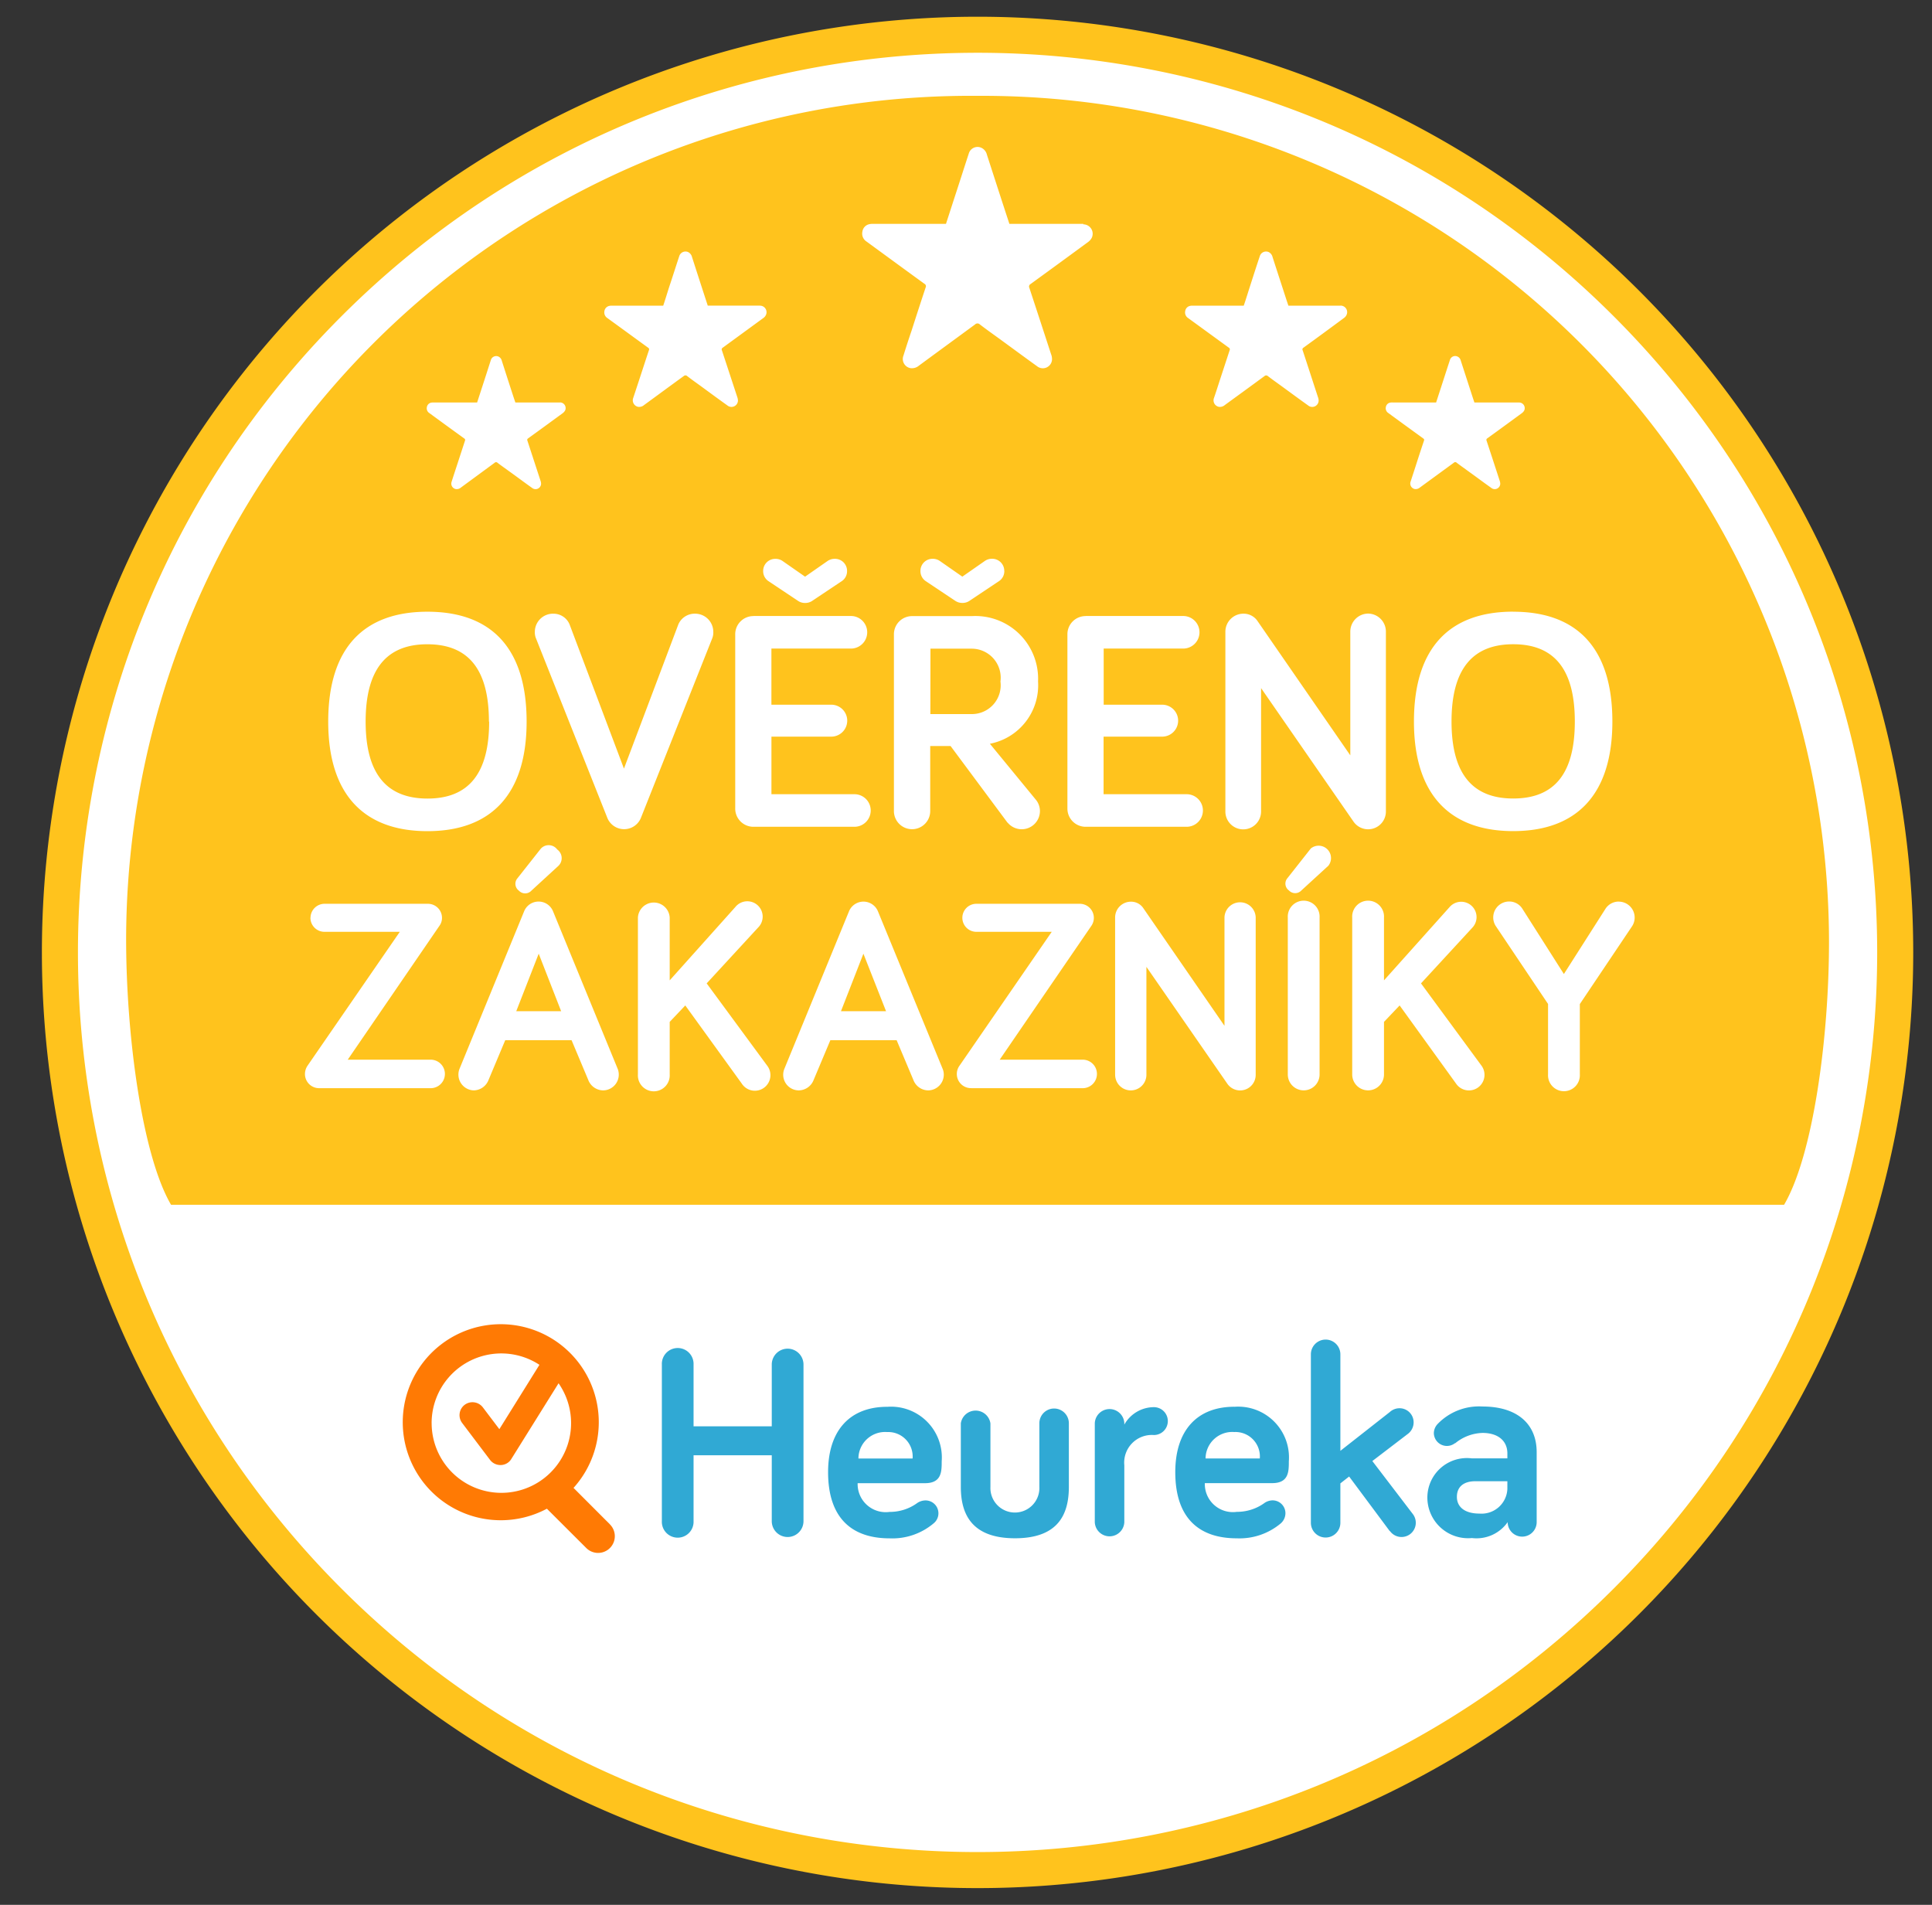 <svg width="71" height="70" fill="none" xmlns="http://www.w3.org/2000/svg"><rect width="100%" height="100%" fill="#333333" stroke="none"/><g clip-path="url(#a)" fill-rule="evenodd" clip-rule="evenodd"><path d="M70.1 35.001c0 18.875-15.303 34.174-34.177 34.173C17.049 69.172 1.749 53.87 1.75 34.997 1.751 16.123 17.052.823 35.926.824 54.801.826 70.1 16.127 70.1 35Z" fill="#fff"/><path d="M60.238 59.315a34.385 34.385 0 1 1-48.626-48.63 34.385 34.385 0 1 1 48.626 48.63Zm-.936-47.693c-12.912-12.91-33.844-12.91-46.755.001-12.91 12.912-12.91 33.844.001 46.755 12.912 12.91 33.844 12.91 46.755-.001 12.91-12.912 12.91-33.844-.001-46.755Zm6.263 32.651H6.285c-1.069-1.833-1.65-6.24-1.65-9.757a31.04 31.04 0 0 1 31.29-30.994 31.121 31.121 0 0 1 31.29 31.093c0 3.513-.58 7.826-1.65 9.658Zm-15.872-4.788a.584.584 0 1 0 1.168 0v-1.932l.575-.604 2.072 2.87a.572.572 0 1 0 .937-.656l-2.224-3.025 1.893-2.054a.564.564 0 1 0-.838-.755l-2.415 2.698v-2.309a.585.585 0 1 0-1.168 0v5.769-.002Zm-2.367 0a.584.584 0 1 0 1.168 0v-5.767a.585.585 0 1 0-1.168 0v5.769-.002Zm.041-6.764a.312.312 0 0 0 .46 0l.989-.906a.455.455 0 0 0-.644-.635l-.856 1.087a.307.307 0 0 0 .05.454h.001Zm-6.386 6.775a.574.574 0 1 0 1.149 0V35.53l2.97 4.29a.572.572 0 0 0 1.046-.323v-5.789a.574.574 0 0 0-1.147 0v3.989l-2.98-4.319a.538.538 0 0 0-.464-.242.58.58 0 0 0-.575.574v5.789l.001-.002Zm-5.288.493h4.118a.524.524 0 0 0 0-1.047h-3.073l3.372-4.923a.517.517 0 0 0-.422-.806h-3.807a.514.514 0 1 0 0 1.03h2.77l-3.383 4.91a.521.521 0 0 0 .422.835h.003Zm1.338-9.758a.67.67 0 0 0 1.186-.426.66.66 0 0 0-.138-.402l-1.701-2.071a2.188 2.188 0 0 0 1.77-2.289 2.305 2.305 0 0 0-2.43-2.402h-2.2a.667.667 0 0 0-.667.667v6.497a.667.667 0 1 0 1.334 0v-2.39h.748l2.092 2.816h.006Zm-.125-9.247a.443.443 0 0 0-.45-.45.454.454 0 0 0-.266.082l-.825.575-.825-.575a.45.45 0 0 0-.264-.081.443.443 0 0 0-.45.45.439.439 0 0 0 .206.378l1.07.714c.078.053.17.081.265.08a.455.455 0 0 0 .265-.08l1.07-.714a.439.439 0 0 0 .206-.378h-.002ZM29.357 40.07a.594.594 0 0 0 .544-.384l.614-1.46h2.436l.615 1.46c.085.228.3.38.543.384a.58.58 0 0 0 .575-.574.55.55 0 0 0-.04-.212l-2.378-5.789a.575.575 0 0 0-1.068 0l-2.376 5.79a.575.575 0 0 0 .535.785Zm-5.914-.585a.585.585 0 1 0 1.168 0v-1.932l.573-.604 2.075 2.87a.572.572 0 1 0 .936-.656l-2.225-3.025 1.892-2.054a.564.564 0 1 0-.836-.755l-2.415 2.698v-2.309a.585.585 0 0 0-1.168 0v5.769-.002Zm-6.033.585a.594.594 0 0 0 .544-.384l.613-1.46h2.438l.613 1.46a.594.594 0 0 0 .55.384.58.58 0 0 0 .534-.786l-2.376-5.789a.573.573 0 0 0-1.067 0l-2.375 5.79a.58.58 0 0 0 .534.785h-.008Zm3.068-8.852a.39.39 0 0 0-.604-.03l-.857 1.086a.31.31 0 0 0 .05.454.314.314 0 0 0 .464 0l.988-.907a.392.392 0 0 0-.041-.603Zm-9.07 2.508c0 .285.23.517.516.517h2.769l-3.384 4.91a.55.55 0 0 0-.102.313.52.52 0 0 0 .524.523h4.118a.524.524 0 0 0 0-1.047h-3.07l3.372-4.923a.488.488 0 0 0 .092-.293.517.517 0 0 0-.513-.513h-3.806a.517.517 0 0 0-.513.513h-.003Zm.654-7.208c0 2.69 1.323 4.026 3.646 4.026s3.645-1.336 3.645-4.026c0-2.728-1.324-4.038-3.645-4.038-2.322 0-3.646 1.31-3.646 4.038Zm8.527-11.727h-1.65c-.017-.056-.036-.106-.053-.158-.15-.457-.297-.915-.445-1.376a.227.227 0 0 0-.119-.152.204.204 0 0 0-.284.129c-.106.329-.21.655-.318.985l-.186.572h-1.609a.364.364 0 0 0-.09.008.201.201 0 0 0-.148.164.205.205 0 0 0 .092.217c.427.313.854.624 1.282.933.03.017.042.054.026.085l-.31.95c-.06.183-.122.37-.178.55a.204.204 0 0 0 .149.274.235.235 0 0 0 .19-.055l1.239-.91a.074.074 0 0 1 .107 0c.138.106.283.206.425.31.282.201.561.413.842.611a.203.203 0 0 0 .333-.137.311.311 0 0 0-.02-.123l-.481-1.471a.065.065 0 0 1 .026-.088c.428-.309.853-.62 1.276-.929a.328.328 0 0 0 .084-.099.209.209 0 0 0-.192-.293l.012.003Zm-.265 7.761a.668.668 0 0 0-.669.668.58.58 0 0 0 .048.254l2.614 6.577a.666.666 0 0 0 1.238 0l2.613-6.577a.58.58 0 0 0 .045-.255.667.667 0 0 0-.672-.667.655.655 0 0 0-.611.391l-2 5.302-2-5.302a.638.638 0 0 0-.606-.39Zm7.602-11.32H26.01a439.044 439.044 0 0 1-.58-1.79.275.275 0 0 0-.138-.177.24.24 0 0 0-.331.152c-.126.38-.247.765-.375 1.146-.07.223-.137.444-.213.67h-1.881a.343.343 0 0 0-.106.01.227.227 0 0 0-.174.19c-.02.098.022.2.108.255.5.362.996.725 1.496 1.088a.071.071 0 0 1 .03.098c-.122.367-.242.738-.361 1.1l-.213.646a.245.245 0 0 0 .176.33.275.275 0 0 0 .224-.067c.485-.353.963-.707 1.454-1.062a.091.091 0 0 1 .128 0c.163.126.33.244.495.363.326.24.653.48.98.714a.238.238 0 0 0 .39-.166.41.41 0 0 0-.024-.138l-.564-1.716a.075.075 0 0 1 .032-.103l1.488-1.087a.274.274 0 0 0 .096-.113.24.24 0 0 0-.224-.342h.002Zm2.75 9.304a.458.458 0 0 0-.265.081l-.825.575-.825-.575a.45.45 0 0 0-.265-.08.443.443 0 0 0-.45.449.439.439 0 0 0 .207.378l1.07.714a.45.45 0 0 0 .264.08.455.455 0 0 0 .266-.08l1.07-.714a.439.439 0 0 0 .206-.378.443.443 0 0 0-.45-.45h-.002Zm-2.99 2.104a.667.667 0 0 0-.667.668v6.406a.668.668 0 0 0 .667.669H31.4a.598.598 0 1 0 0-1.197h-3.05V27.07h2.174a.587.587 0 1 0 0-1.173h-2.175v-2.063h2.922a.598.598 0 1 0 0-1.197h-3.589l.004.005Zm12.13-14.414h-2.722c-.03-.092-.056-.176-.084-.257-.25-.763-.495-1.524-.741-2.282a.376.376 0 0 0-.198-.253.335.335 0 0 0-.47.213c-.178.543-.351 1.088-.53 1.633l-.307.947h-2.678a.55.55 0 0 0-.15.014.323.323 0 0 0-.244.275.345.345 0 0 0 .155.362c.708.517 1.415 1.036 2.124 1.55a.101.101 0 0 1 .045.138 172.65 172.65 0 0 0-.514 1.579c-.104.305-.204.612-.299.918a.341.341 0 0 0 .249.464.394.394 0 0 0 .318-.09c.688-.507 1.375-1.008 2.063-1.514a.125.125 0 0 1 .177 0c.231.178.47.347.705.517.466.34.928.681 1.396 1.018a.338.338 0 0 0 .55-.24.497.497 0 0 0-.035-.203c-.265-.813-.53-1.625-.799-2.44a.104.104 0 0 1 .046-.137c.708-.514 1.413-1.029 2.115-1.545a.449.449 0 0 0 .138-.163.347.347 0 0 0-.32-.486l.01-.018Zm.078 14.414a.667.667 0 0 0-.667.668v6.406a.668.668 0 0 0 .668.669h3.713a.598.598 0 1 0 0-1.197h-3.052V27.07h2.177a.587.587 0 0 0 0-1.173H40.56v-2.063h2.922a.598.598 0 0 0 0-1.197H39.89l.005.005Zm9.369-11.407h-1.915l-.062-.184c-.173-.536-.348-1.068-.521-1.606a.275.275 0 0 0-.138-.178.24.24 0 0 0-.331.152c-.128.38-.25.765-.373 1.146-.072.223-.138.444-.216.67h-1.873a.359.359 0 0 0-.108.01.225.225 0 0 0-.17.19c-.021.098.022.2.107.255l1.495 1.088a.072.072 0 0 1 .03.098l-.361 1.1c-.07.217-.138.433-.212.646a.243.243 0 0 0 .176.33.275.275 0 0 0 .223-.067c.485-.353.972-.707 1.455-1.062a.09.09 0 0 1 .125 0c.163.126.332.244.495.363.329.24.654.48.982.714a.236.236 0 0 0 .388-.166.354.354 0 0 0-.025-.138c-.187-.573-.372-1.145-.56-1.716a.074.074 0 0 1 .03-.103c.496-.359.99-.722 1.484-1.088a.286.286 0 0 0 .096-.113.24.24 0 0 0-.223-.343l.002.002Zm1.016 11.315a.663.663 0 0 0-.656.656v4.554l-3.406-4.93a.616.616 0 0 0-.53-.276.663.663 0 0 0-.655.657v6.613a.656.656 0 0 0 1.312 0v-4.535l3.392 4.899a.653.653 0 0 0 1.195-.367v-6.615a.663.663 0 0 0-.655-.656h.003Zm5.544-7.758h-1.64l-.053-.159-.446-1.375a.221.221 0 0 0-.12-.153.201.201 0 0 0-.281.13c-.108.328-.213.654-.32.984l-.186.573h-1.608a.36.36 0 0 0-.092.008.198.198 0 0 0-.148.163.208.208 0 0 0 .093.218c.427.313.854.623 1.28.932.035.026.043.046.028.086-.106.313-.21.631-.311.949l-.179.55a.206.206 0 0 0 .15.275c.068.01.138-.01.19-.055l1.246-.91a.075.075 0 0 1 .108 0c.138.105.284.206.424.31.282.201.561.413.842.61a.202.202 0 0 0 .333-.137.345.345 0 0 0-.02-.122c-.159-.49-.32-.981-.482-1.472a.066.066 0 0 1 .029-.088c.426-.308.851-.619 1.273-.928a.293.293 0 0 0 .084-.1.208.208 0 0 0-.194-.288v-.001Zm-.214 7.688c-2.325 0-3.647 1.311-3.647 4.038 0 2.69 1.324 4.026 3.647 4.026 2.323 0 3.645-1.335 3.645-4.026 0-2.726-1.324-4.036-3.645-4.036v-.002Zm3.877 10.654c-.2 0-.387.104-.492.275l-1.522 2.387-1.52-2.39a.57.57 0 0 0-.493-.275.585.585 0 0 0-.494.896l1.925 2.869v2.587a.585.585 0 1 0 1.168 0v-2.583l1.926-2.869a.585.585 0 0 0-.494-.895l-.004-.002Zm-3.877-3.788c-1.513 0-2.266-.93-2.266-2.828 0-1.896.747-2.841 2.266-2.841 1.518 0 2.265.932 2.265 2.841 0 1.91-.748 2.828-2.265 2.828Zm-37.633-2.826c0 1.898-.748 2.828-2.265 2.828-1.518 0-2.274-.93-2.274-2.828 0-1.898.747-2.842 2.265-2.842 1.519 0 2.266.933 2.266 2.842h.008Zm2.646 10.643h-1.65l.825-2.114.825 2.114Zm11.94 0h-1.657l.825-2.114.832 2.114Zm1.631-13.323h1.513a1.066 1.066 0 0 1 1.06 1.207 1.058 1.058 0 0 1-1.024 1.196H34.19l.004-2.402Z" fill="#FFC31D"/><path d="M29.528 55.9a.583.583 0 1 1-1.166 0v-2.42h-2.874v2.42a.583.583 0 1 1-1.165 0v-5.755a.583.583 0 1 1 1.165 0v2.27h2.874v-2.27a.583.583 0 0 1 1.166 0V55.9Zm3.071-4.201a1.867 1.867 0 0 1 2.008 2.004c0 .37 0 .802-.613.802h-2.476a1.032 1.032 0 0 0 1.176 1.055c.355.002.703-.107.993-.311a.55.55 0 0 1 .324-.111.474.474 0 0 1 .298.844 2.35 2.35 0 0 1-1.616.55c-1.396 0-2.261-.752-2.261-2.433 0-1.535.804-2.401 2.17-2.401h-.003Zm-1.052 1.9h1.99a.898.898 0 0 0-.935-.973.98.98 0 0 0-1.055.972Zm4.851-1.296v2.338a.9.9 0 1 0 1.798 0v-2.338a.542.542 0 1 1 1.084 0v2.338c0 .986-.373 1.888-1.978 1.888s-1.992-.902-1.992-1.888v-2.338a.55.55 0 0 1 1.087 0h.001Zm4.92.05a1.25 1.25 0 0 1 1.087-.642.512.512 0 0 1 0 1.024 1.017 1.017 0 0 0-1.087 1.114v2.089a.543.543 0 0 1-1.085 0v-3.637a.543.543 0 0 1 1.085 0v.053Zm4.038-.655a1.866 1.866 0 0 1 2.008 2.004c0 .37 0 .801-.612.801h-2.475a1.031 1.031 0 0 0 1.176 1.055c.355.002.703-.106.994-.31a.542.542 0 0 1 .32-.112.472.472 0 0 1 .472.473.5.5 0 0 1-.17.372 2.357 2.357 0 0 1-1.618.55c-1.397 0-2.26-.753-2.26-2.433 0-1.535.805-2.402 2.17-2.402l-.005.002Zm-1.052 1.899h1.993a.898.898 0 0 0-.937-.972.982.982 0 0 0-1.056.972Zm6.771 2.672L49.58 54.26l-.322.252v1.448a.542.542 0 0 1-1.084 0v-6.19a.542.542 0 0 1 1.084 0v3.546l1.818-1.427a.528.528 0 0 1 .351-.138.517.517 0 0 1 .523.522.53.53 0 0 1-.201.412l-1.316 1.006 1.48 1.938a.524.524 0 1 1-.836.631v.01Zm2.392-3.233a.48.48 0 0 1-.774-.373.5.5 0 0 1 .137-.331 2.111 2.111 0 0 1 1.65-.645c1.247 0 1.992.614 1.992 1.679v2.57a.533.533 0 1 1-1.066 0 1.398 1.398 0 0 1-1.314.585 1.496 1.496 0 0 1-1.637-1.513 1.453 1.453 0 0 1 1.626-1.416h1.314v-.182c0-.451-.331-.752-.914-.752a1.65 1.65 0 0 0-1.003.38l-.01-.002Zm1.928 1.68v-.283H54.22c-.441 0-.68.212-.68.574s.275.615.832.615a.949.949 0 0 0 1.023-.905h.002Z" fill="#30A9D4"/><path d="m22.417 56.02-1.34-1.342a3.602 3.602 0 1 0-.979.765l1.447 1.444a.614.614 0 1 0 .87-.867h.002Zm-6.555-3.72a2.56 2.56 0 0 1 3.962-2.145l-1.473 2.365-.605-.8a.48.48 0 0 0-.671-.094.477.477 0 0 0-.09.668l1.023 1.354c.09.12.232.19.382.19h.02a.463.463 0 0 0 .383-.226l1.734-2.779a2.562 2.562 0 1 1-4.664 1.465l-.001.002Z" fill="#FF7A04"/></g><defs><clipPath id="a"><path fill="#fff" transform="translate(.925)" d="M0 0h70v70H0z"/></clipPath></defs></svg>
